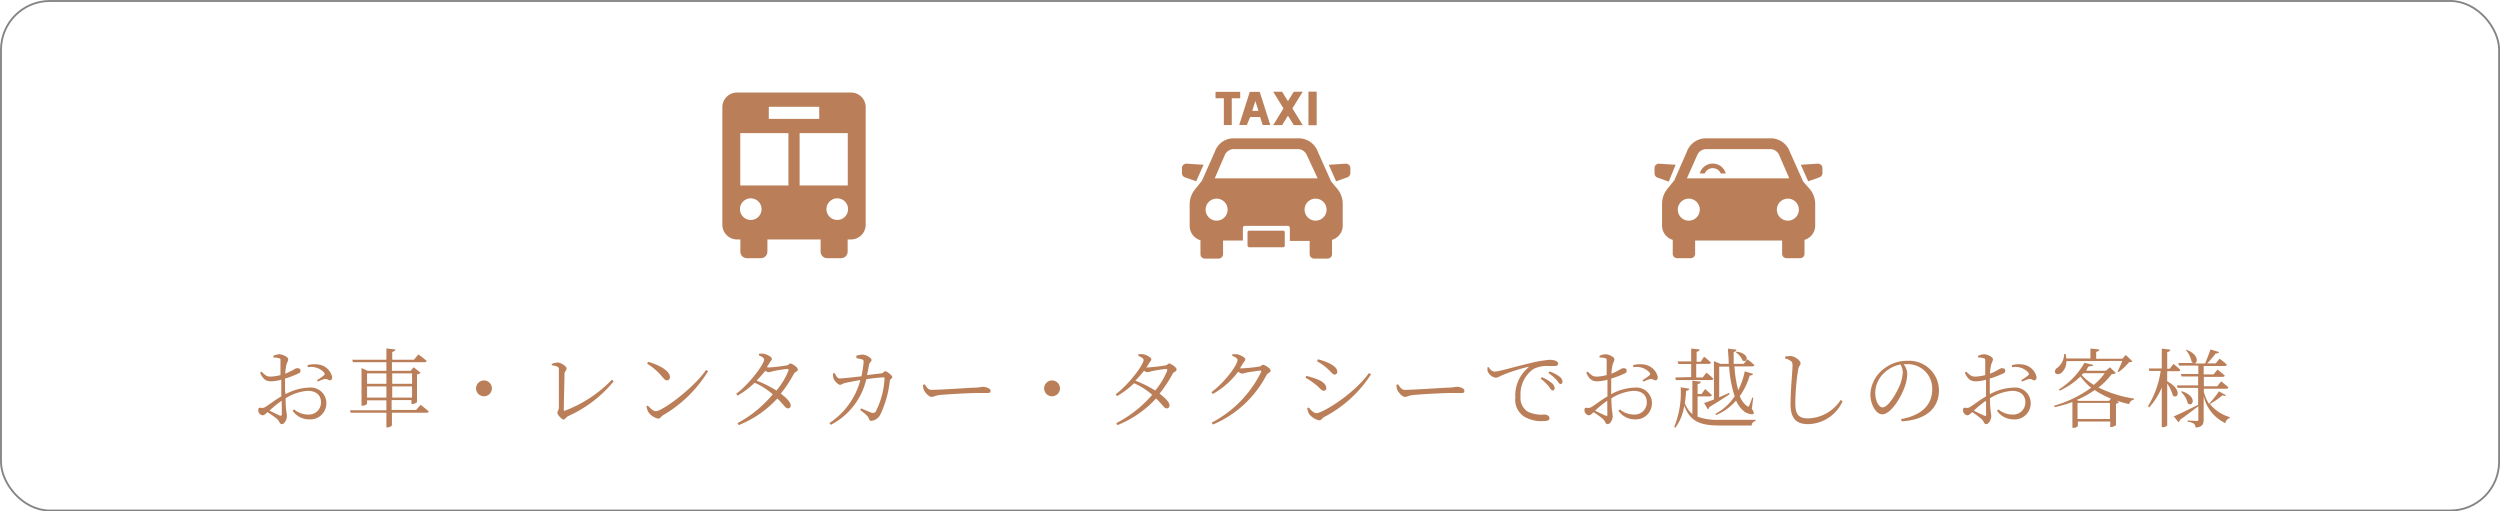 <?xml version="1.0" encoding="UTF-8"?>
<svg xmlns="http://www.w3.org/2000/svg" id="レイヤー_1" data-name="レイヤー 1" viewBox="0 0 252.34 51.62">
  <defs>
    <style>.cls-1{fill:#ba7f59;}.cls-2{fill:none;stroke:#848484;stroke-miterlimit:10;stroke-width:0.19px;}</style>
  </defs>
  <path class="cls-1" d="M85.9,9.34H74.39a1.48,1.48,0,0,0-1.48,1.48V22.68a1.49,1.49,0,0,0,1.48,1.49h.34v1.24a.66.66,0,0,0,.66.65H76.8a.66.66,0,0,0,.66-.65V24.17h5.37v1.24a.66.66,0,0,0,.66.65H84.9a.66.66,0,0,0,.66-.65V24.17h.34a1.49,1.49,0,0,0,1.48-1.49V10.82A1.48,1.48,0,0,0,85.9,9.34Zm-8.3,1.44h5.09V12H77.6ZM75.78,22.2a1.09,1.09,0,1,1,1.09-1.09A1.09,1.09,0,0,1,75.78,22.2Zm3.8-3.48H74.72V13.44h4.86Zm1.13,0V13.44h4.86v5.28Zm3.8,3.48a1.09,1.09,0,1,1,1.09-1.09A1.09,1.09,0,0,1,84.51,22.2Z"></path>
  <path class="cls-1" d="M121.48,16.63l-1.7-.11a.45.45,0,0,0-.48.45v.5a.46.46,0,0,0,.3.43l1.14.4Z"></path>
  <path class="cls-1" d="M135.82,16.52l-1.7.11.74,1.67,1.14-.4a.46.46,0,0,0,.3-.43V17A.45.45,0,0,0,135.82,16.52Z"></path>
  <path class="cls-1" d="M135,19.08l-.64-.76-1.34-3a2.06,2.06,0,0,0-1.94-1.36h-6.53a2,2,0,0,0-1.93,1.36l-1.3,2.92-.71.89a2.38,2.38,0,0,0-.53,1.49v2.18a1.51,1.51,0,0,0,1.09,1.45v1.41a.44.44,0,0,0,.44.44H123a.45.45,0,0,0,.45-.44V24.28h2V23a.2.2,0,0,1,.2-.2H130a.2.2,0,0,1,.19.2v1.32h2v1.34a.45.45,0,0,0,.45.44H134a.45.45,0,0,0,.45-.44V24.21a1.51,1.51,0,0,0,1.08-1.45V20.6A2.4,2.4,0,0,0,135,19.08ZM122.8,22.27a1.11,1.11,0,1,1,1.11-1.11A1.11,1.11,0,0,1,122.8,22.27ZM122.61,18l1-2.31v0a1,1,0,0,1,.89-.64h6.53a1,1,0,0,1,.89.64v0L133,18Zm10.19,4.27a1.11,1.11,0,1,1,1.1-1.11A1.11,1.11,0,0,1,132.8,22.27Z"></path>
  <rect class="cls-1" x="125.92" y="23.28" width="3.76" height="1.68" rx="0.16"></rect>
  <rect class="cls-1" x="132.07" y="9.25" width="0.83" height="3.39"></rect>
  <polygon class="cls-1" points="123.53 12.62 124.33 12.62 124.33 9.92 125.18 9.92 125.18 9.27 122.69 9.27 122.69 9.92 123.53 9.92 123.53 12.62"></polygon>
  <path class="cls-1" d="M126.19,11.81h1l.26.81h.77l-1.07-3.35h-1l-1.07,3.35h.77Zm.52-1.62.31,1h-.62Z"></path>
  <polygon class="cls-1" points="130.59 12.63 130 11.68 129.41 12.63 128.51 12.63 129.55 10.94 128.51 9.26 129.41 9.26 130 10.21 130.59 9.26 131.49 9.26 130.45 10.94 131.49 12.63 130.59 12.63"></polygon>
  <path class="cls-1" d="M172.88,16.51a1.35,1.35,0,0,0-1.31,1h.5a.88.88,0,0,1,1.62,0h.5A1.35,1.35,0,0,0,172.88,16.51Z"></path>
  <path class="cls-1" d="M169.13,16.63l-1.7-.11A.45.45,0,0,0,167,17v.5a.46.46,0,0,0,.3.43l1.14.4Z"></path>
  <path class="cls-1" d="M183.47,16.52l-1.7.11.74,1.67,1.14-.4a.46.46,0,0,0,.3-.43V17A.45.45,0,0,0,183.47,16.52Z"></path>
  <path class="cls-1" d="M182,18.32l-1.34-3a2.05,2.05,0,0,0-1.94-1.36h-6.52a2.05,2.05,0,0,0-1.94,1.36L169,18.2l-.72.89a2.37,2.37,0,0,0-.52,1.49v2.18a1.5,1.5,0,0,0,1.08,1.45v1.41a.44.44,0,0,0,.44.44h1.38a.44.44,0,0,0,.44-.44V24.28h8.78v1.34a.44.44,0,0,0,.44.44h1.38a.44.44,0,0,0,.44-.44V24.21a1.5,1.5,0,0,0,1.08-1.45V20.6a2.35,2.35,0,0,0-.55-1.52Zm-10.7-2.63v0a1,1,0,0,1,.89-.64h6.52a1,1,0,0,1,.89.64v0l1,2.31H170.27Zm-.84,6.58a1.11,1.11,0,1,1,1.11-1.11A1.11,1.11,0,0,1,170.45,22.27Zm10,0a1.11,1.11,0,1,1,1.11-1.11A1.11,1.11,0,0,1,180.45,22.27Z"></path>
  <rect class="cls-2" x="0.1" y="0.1" width="252.15" height="51.43" rx="4.93"></rect>
  <path class="cls-1" d="M28.82,39.79a5.33,5.33,0,0,1,2.41-.67,1.57,1.57,0,0,1,1.71,1.6,1.62,1.62,0,0,1-1.76,1.61,2,2,0,0,1-1.64-.87l.14-.14a2.18,2.18,0,0,0,1.38.52A1.22,1.22,0,0,0,32.4,40.6c0-.65-.42-1.15-1.35-1.15a4.86,4.86,0,0,0-2.22.75c0,1.19.13,1.51.13,1.82s-.24.79-.5.79-.21-.27-.49-.52A9.8,9.8,0,0,0,27,41.6c-.26.25-.38.32-.5.32a.43.43,0,0,1-.28-.15.48.48,0,0,1-.15-.36c0-.2.05-.27.24-.25a.63.63,0,0,0,.5-.1c.32-.19,1-.72,1.58-1.05V38.33a4.47,4.47,0,0,1-1,.16c-.42,0-.79-.08-1.14-.87l.14-.11c.45.43.58.52,1,.5a4.69,4.69,0,0,0,.92-.15c0-.65,0-1.23,0-1.44s0-.23-.18-.27a1.67,1.67,0,0,0-.54-.06l0-.17a1.38,1.38,0,0,1,.61-.16c.33,0,.89.28.89.49s-.13.34-.19.61a5.74,5.74,0,0,0-.11.86c.68-.26,1-.54,1.15-.55s.38,0,.39.22-.1.26-.28.34a9,9,0,0,1-1.28.48c0,.39,0,.81,0,1.21Zm-.39.66a9.77,9.77,0,0,0-1.23,1l1,.48c.19.08.25,0,.25-.15Zm2.62-3.6a2.83,2.83,0,0,1,1.15-.05,1.64,1.64,0,0,1,1.33,1.25c0,.18-.06.33-.22.34s-.28-.18-.56-.13a3.82,3.82,0,0,0-.67.26L32,38.37a6.41,6.41,0,0,0,.69-.48c.1-.1.11-.17,0-.31a1.77,1.77,0,0,0-1.63-.51Z"></path>
  <path class="cls-1" d="M42.46,40.86s.5.39.81.67c0,.09-.1.13-.22.13H39.56v1.27c0,.07-.25.21-.47.21H39V41.66H35.39l-.06-.25H39v-1H37.05v.34c0,.06-.24.2-.46.2h-.1V37.15l.62.28H39v-.87H35.63l-.08-.25H39V35.17l.9.1c0,.12-.1.21-.31.25v.79h2.19l.45-.54s.51.37.83.65c0,.1-.11.14-.23.14H39.56v.87h1.88l.32-.36.7.56a.61.61,0,0,1-.37.16v2.8a.77.77,0,0,1-.48.19h-.08v-.4h-2v1H42Zm-5.41-3.17v1.05H39V37.69ZM39,40.13V39H37.05v1.13Zm.59-2.44v1.05h2V37.69Zm2,2.44V39h-2v1.13Z"></path>
  <path class="cls-1" d="M48.85,40a.8.8,0,1,1,.8-.8A.8.8,0,0,1,48.85,40Z"></path>
  <path class="cls-1" d="M55.68,36.74a2,2,0,0,1,.59-.15c.36,0,.92.39.92.6s-.19.26-.21.53c0,.48-.07,2.87-.07,3.67,0,.07,0,.09.09.07a13,13,0,0,0,4.77-3.14l.17.17A12.48,12.48,0,0,1,57.35,42c-.27.13-.28.34-.47.34s-.62-.48-.62-.67.14-.24.15-.56c0-.53,0-3.23,0-3.88,0-.15-.1-.27-.7-.36Z"></path>
  <path class="cls-1" d="M71.27,37.34l.2.13a13,13,0,0,1-4.57,4.46c-.17.11-.27.33-.46.33a1.68,1.68,0,0,1-1-.67,1.91,1.91,0,0,1-.19-.57l.14-.09c.26.29.54.57.82.57C66.85,41.5,70,39.19,71.27,37.34Zm-5.85-.82c1,.28,2.2.87,2.2,1.54a.3.3,0,0,1-.31.33c-.14,0-.25-.1-.48-.37a6,6,0,0,0-1.51-1.31Z"></path>
  <path class="cls-1" d="M77.57,37.09a15.26,15.26,0,0,0,1.78-.2c.24,0,.29-.2.44-.2s.74.37.74.6-.3.23-.4.44a12.82,12.82,0,0,1-1.32,2c.53.4,1,.85,1,1.18a.27.27,0,0,1-.29.31c-.24,0-.4-.37-1.06-1a10.52,10.52,0,0,1-3.9,2.69l-.12-.2A12,12,0,0,0,78,39.8a7.35,7.35,0,0,0-1.83-1.17,8.46,8.46,0,0,1-1.72,1.3l-.14-.18c1.34-1,2.82-3,2.82-3.46,0-.16-.22-.29-.53-.42l0-.16a2,2,0,0,1,.53,0c.34.08.78.33.78.5s-.13.22-.25.45l-.26.4Zm1.9.15a13.52,13.52,0,0,0-1.42.22,2.27,2.27,0,0,1-.48.11.61.61,0,0,1-.32-.15,12.4,12.4,0,0,1-.88,1,11.39,11.39,0,0,1,2,1,7.42,7.42,0,0,0,1.21-2C79.61,37.26,79.56,37.24,79.47,37.24Z"></path>
  <path class="cls-1" d="M86.43,35.9a3,3,0,0,1,.63-.11c.33,0,.91.33.91.54s-.2.19-.26.53-.11.61-.2,1l1.41-.17c.23,0,.3-.22.44-.22s.7.41.7.59-.22.16-.25.41a10.54,10.54,0,0,1-.94,3.35,1.15,1.15,0,0,1-.91.66c-.15,0-.22-.08-.27-.26s-.37-.47-.87-.84l.11-.16c.36.16.81.36,1,.42s.32.06.45-.08a8.21,8.21,0,0,0,.9-3.37.1.1,0,0,0-.11-.1,14.93,14.93,0,0,0-1.73.19,6.93,6.93,0,0,1-3.58,4.6l-.14-.18a7.47,7.47,0,0,0,3.12-4.34c-.55.1-1.32.24-1.56.3s-.32.18-.5.18-.57-.42-.64-.62a1.29,1.29,0,0,1-.05-.55l.17,0c.12.24.25.53.49.53s1.24-.1,2.2-.22a12,12,0,0,0,.22-1.42c0-.16,0-.22-.16-.28a3.73,3.73,0,0,0-.56-.12Z"></path>
  <path class="cls-1" d="M93.34,38.79c.19.29.33.56.69.56.78,0,3.82-.2,4.22-.22.58,0,.83-.09,1-.09s.73.15.73.38-.09.25-.39.25H98.5c-.54,0-3,.13-3.64.2-.5.06-.59.19-.84.19s-.66-.43-.78-.73a1.56,1.56,0,0,1-.08-.48Z"></path>
  <path class="cls-1" d="M106.19,40a.8.8,0,1,1,.8-.8A.8.8,0,0,1,106.19,40Z"></path>
  <path class="cls-1" d="M115.8,37.09a15.26,15.26,0,0,0,1.78-.2c.24,0,.29-.2.44-.2s.74.37.74.6-.3.23-.4.44a12.82,12.82,0,0,1-1.32,2c.53.4,1,.85,1,1.18a.27.27,0,0,1-.29.31c-.24,0-.4-.37-1.06-1a10.61,10.61,0,0,1-3.9,2.69l-.12-.2a12.12,12.12,0,0,0,3.63-2.86,7.35,7.35,0,0,0-1.83-1.17,8.46,8.46,0,0,1-1.72,1.3l-.14-.18c1.34-1,2.82-3,2.82-3.46,0-.16-.23-.29-.53-.42l0-.16a2,2,0,0,1,.53,0c.34.08.78.33.78.5s-.13.22-.25.45l-.26.4Zm1.9.15a13.52,13.52,0,0,0-1.42.22,2.27,2.27,0,0,1-.48.11.61.61,0,0,1-.32-.15,12.4,12.4,0,0,1-.88,1,11.39,11.39,0,0,1,2,1,7.42,7.42,0,0,0,1.21-2C117.83,37.26,117.79,37.24,117.7,37.24Z"></path>
  <path class="cls-1" d="M124.38,35.76a3.26,3.26,0,0,1,.52,0c.34.08.8.34.8.5s-.13.23-.26.45-.19.32-.29.47h.17a15.34,15.34,0,0,0,1.73-.17c.23,0,.29-.19.44-.19s.76.35.76.58-.29.22-.41.45a10.86,10.86,0,0,1-5.41,5l-.13-.19a11.44,11.44,0,0,0,5-5.13c0-.1,0-.13-.06-.13s-1.08.14-1.4.2a2.21,2.21,0,0,1-.49.11.71.71,0,0,1-.37-.2,8.09,8.09,0,0,1-2.57,2.26l-.13-.19c1.35-1,2.63-2.74,2.63-3.25,0-.15-.22-.29-.53-.42Z"></path>
  <path class="cls-1" d="M131.77,38.13l.08-.19a8,8,0,0,1,1.17.37c.53.21.85.53.85.86a.25.25,0,0,1-.25.27c-.27,0-.41-.32-.86-.65A5.69,5.69,0,0,0,131.77,38.13Zm6.41-.48.21.13a12.45,12.45,0,0,1-4.75,4.32c-.18.1-.27.33-.5.33a1.81,1.81,0,0,1-1-.64,1.56,1.56,0,0,1-.19-.59l.14-.07c.24.27.5.57.8.57C133.47,41.7,136.62,39.82,138.18,37.65Zm-5.25-1.19.1-.2a8.39,8.39,0,0,1,1.09.38c.59.29.86.58.86.88a.27.27,0,0,1-.26.29c-.24,0-.41-.35-.87-.72A5.84,5.84,0,0,0,132.93,36.46Z"></path>
  <path class="cls-1" d="M141.12,38.79c.2.29.33.56.7.56.77,0,3.82-.2,4.22-.22.58,0,.82-.09,1.05-.09s.72.15.72.38-.08.25-.38.25h-1.14c-.55,0-3,.13-3.64.2-.5.06-.6.19-.85.19s-.65-.43-.77-.73a1.56,1.56,0,0,1-.08-.48Z"></path>
  <path class="cls-1" d="M150.28,37.07a.78.78,0,0,0,.55.44c.45,0,2.13-.51,3.56-.84a12.12,12.12,0,0,1,2-.35,1.81,1.81,0,0,1,.62.09c.19.09.26.18.26.31s-.11.22-.3.22l-.75,0a2.94,2.94,0,0,0-1.46.32A3.11,3.11,0,0,0,153.48,40a1.63,1.63,0,0,0,.74,1.56,3.26,3.26,0,0,0,1.69.28c.21,0,.49.15.49.37s-.23.29-.62.29a3.32,3.32,0,0,1-2-.49,2.06,2.06,0,0,1-.83-1.9,3.64,3.64,0,0,1,1.3-3c.06-.06.05-.11,0-.08a16.82,16.82,0,0,0-2.73.89,1.67,1.67,0,0,1-.53.21,1.07,1.07,0,0,1-.84-.68,1.8,1.8,0,0,1,0-.4Zm5.34,1a3.39,3.39,0,0,1,1,.59.73.73,0,0,1,.3.52.21.21,0,0,1-.21.23c-.13,0-.23-.2-.4-.43a5,5,0,0,0-.8-.76Zm.77-.58a3.49,3.49,0,0,1,1,.51.69.69,0,0,1,.32.54c0,.14-.07.22-.2.22s-.22-.2-.41-.42a4.8,4.8,0,0,0-.81-.69Z"></path>
  <path class="cls-1" d="M162.62,39.79a5.33,5.33,0,0,1,2.41-.67,1.57,1.57,0,0,1,1.71,1.6A1.62,1.62,0,0,1,165,42.33a2,2,0,0,1-1.64-.87l.14-.14a2.2,2.2,0,0,0,1.38.52,1.22,1.22,0,0,0,1.34-1.24c0-.65-.42-1.15-1.35-1.15a4.89,4.89,0,0,0-2.22.75c0,1.19.13,1.51.13,1.82s-.23.79-.5.79-.21-.27-.49-.52a9.8,9.8,0,0,0-.93-.69c-.26.25-.38.32-.5.32a.39.39,0,0,1-.27-.15.46.46,0,0,1-.16-.36c0-.2.05-.27.24-.25a.62.62,0,0,0,.5-.1c.32-.19,1-.72,1.58-1.05V38.33a4.47,4.47,0,0,1-1,.16c-.42,0-.79-.08-1.14-.87l.14-.11c.45.43.58.52,1,.5a4.69,4.69,0,0,0,.92-.15c0-.65,0-1.23,0-1.44s0-.23-.17-.27a1.74,1.74,0,0,0-.55-.06l0-.17a1.42,1.42,0,0,1,.61-.16c.33,0,.89.28.89.49s-.13.34-.19.61a5.74,5.74,0,0,0-.11.86c.68-.26,1-.54,1.15-.55s.38,0,.39.22-.09.26-.28.34a9,9,0,0,1-1.28.48c0,.39,0,.81,0,1.21Zm-.39.66a9.77,9.77,0,0,0-1.23,1c.33.16.72.36,1,.48s.24,0,.24-.15Zm2.62-3.6A2.83,2.83,0,0,1,166,36.8a1.64,1.64,0,0,1,1.33,1.25c0,.18-.06.33-.22.34s-.28-.18-.56-.13a4.53,4.53,0,0,0-.67.26l-.09-.15a6.41,6.41,0,0,0,.69-.48c.1-.1.11-.17,0-.31a1.76,1.76,0,0,0-1.62-.51Z"></path>
  <path class="cls-1" d="M171.35,42.06a5.86,5.86,0,0,0,2.32.31c.8,0,2.68,0,3.53,0v.12a.48.48,0,0,0-.39.46h-3.17c-1.95,0-3-.33-3.64-2a4.88,4.88,0,0,1-.91,2.24l-.1-.1a9.17,9.17,0,0,0,.65-4l.86.14c0,.12-.12.2-.32.22,0,.39-.06.81-.12,1.25a2.75,2.75,0,0,0,.76,1.1V38.43l.85.09c0,.13-.1.21-.32.25v1h.4l.36-.5s.42.36.67.6c0,.1-.1.14-.22.14h-1.21Zm-.65-4V36.74h-1.29l-.08-.26h1.37v-1.3l.85.09c0,.11-.1.2-.3.24v1h.42L172,36s.44.34.69.59c0,.1-.1.14-.22.14h-1.26V38.1h.66l.37-.49s.44.35.7.61c0,.1-.11.14-.24.14h-3.55l-.05-.26ZM172,40.67c.23-.06.58-.19,1-.35V36.45l.65.28h.84c0-.52-.06-1-.08-1.54l.86.1c0,.1-.08.21-.28.24,0,.39,0,.79,0,1.2H176l.37-.47s.44.33.71.59c0,.09-.1.13-.22.13h-1.79a11.91,11.91,0,0,0,.38,2.41,7.67,7.67,0,0,0,.66-1.91l.83.25c0,.1-.13.18-.33.17a6.85,6.85,0,0,1-1,2.08,2.2,2.2,0,0,0,.72,1c.11.09.16.08.21,0a6.14,6.14,0,0,0,.32-.85l.11,0-.15,1.14c.17.21.25.42.16.51s-.59,0-.89-.22a2.79,2.79,0,0,1-.86-1.13,5.32,5.32,0,0,1-2,1.46l-.1-.11A5.37,5.37,0,0,0,175.09,40a11.92,11.92,0,0,1-.56-3h-1V40.1l1-.44.05.13c-.48.31-1.16.77-2.05,1.3a.27.27,0,0,1-.15.22Zm3.3-5.18c1.4.23,1.08,1.19.59.9a1.84,1.84,0,0,0-.68-.82Z"></path>
  <path class="cls-1" d="M180.18,36.18V36a2.54,2.54,0,0,1,.56-.06c.41,0,1,.46,1,.71s-.16.24-.24.65a22.86,22.86,0,0,0-.29,3.41c0,1.1.33,1.52,1.28,1.52a4.05,4.05,0,0,0,3.3-1.86l.19.13a3.88,3.88,0,0,1-3.49,2.31c-1.16,0-1.76-.56-1.76-2s.2-3.39.2-3.89c0-.32-.05-.41-.2-.5A1.47,1.47,0,0,0,180.18,36.18Z"></path>
  <path class="cls-1" d="M191.88,42.3c2.13-.38,3.15-1.47,3.15-3a2.46,2.46,0,0,0-2.58-2.54h-.31a1.64,1.64,0,0,1,.37.93,4.26,4.26,0,0,1-.27,1.4c-.36,1-1.37,2.73-2.26,2.73-.58,0-1.19-.93-1.19-2A3.35,3.35,0,0,1,190,37.35a3.75,3.75,0,0,1,2.53-.93,3,3,0,0,1,3.18,3c0,1.45-.91,2.93-3.75,3.11Zm-.06-5.51a3.29,3.29,0,0,0-1.65.86,2.78,2.78,0,0,0-.89,2c0,.83.38,1.47.73,1.47.58,0,1.38-1.38,1.74-2.21a4.13,4.13,0,0,0,.31-1.33A1.56,1.56,0,0,0,191.82,36.79Z"></path>
  <path class="cls-1" d="M200.85,39.79a5.33,5.33,0,0,1,2.41-.67,1.57,1.57,0,0,1,1.71,1.6,1.62,1.62,0,0,1-1.76,1.61,2,2,0,0,1-1.64-.87l.14-.14a2.18,2.18,0,0,0,1.38.52,1.22,1.22,0,0,0,1.34-1.24c0-.65-.42-1.15-1.35-1.15a4.89,4.89,0,0,0-2.22.75c0,1.19.13,1.51.13,1.82s-.24.79-.5.79-.21-.27-.49-.52a9.8,9.8,0,0,0-.93-.69c-.26.25-.38.32-.5.32a.43.43,0,0,1-.28-.15.48.48,0,0,1-.15-.36c0-.2.05-.27.24-.25a.62.62,0,0,0,.5-.1c.32-.19,1-.72,1.58-1.05V38.33a4.47,4.47,0,0,1-1,.16c-.42,0-.79-.08-1.14-.87l.14-.11c.45.43.58.52,1,.5a4.69,4.69,0,0,0,.92-.15c0-.65,0-1.23,0-1.44s0-.23-.18-.27a1.67,1.67,0,0,0-.54-.06l0-.17a1.38,1.38,0,0,1,.61-.16c.33,0,.89.28.89.49s-.13.34-.19.61a5.74,5.74,0,0,0-.11.86c.68-.26,1-.54,1.15-.55s.38,0,.39.22-.09.26-.28.34a9,9,0,0,1-1.28.48c0,.39,0,.81,0,1.21Zm-.39.66a9.77,9.77,0,0,0-1.23,1c.33.16.72.36,1,.48s.24,0,.24-.15Zm2.62-3.6a2.83,2.83,0,0,1,1.15-.05,1.64,1.64,0,0,1,1.33,1.25c0,.18-.06.33-.22.34s-.28-.18-.56-.13a3.82,3.82,0,0,0-.67.26l-.09-.15a6.41,6.41,0,0,0,.69-.48c.1-.1.11-.17,0-.31a1.77,1.77,0,0,0-1.63-.51Z"></path>
  <path class="cls-1" d="M213.57,37.65a.58.58,0,0,1-.41.1,7,7,0,0,1-1.35,1.36,12,12,0,0,0,3.59,1.12l0,.1a.61.61,0,0,0-.49.46,10.5,10.5,0,0,1-1.25-.35l.22.17a.6.6,0,0,1-.3.14v2.16a.8.8,0,0,1-.48.19H213v-.55h-3.27V43a.54.54,0,0,1-.46.18h-.09v-2.6a14,14,0,0,1-1.79.52l-.06-.15a11.94,11.94,0,0,0,3.74-1.81A5.85,5.85,0,0,1,210,38a7.71,7.71,0,0,1-2.1,1.43l-.1-.11a7.5,7.5,0,0,0,2.59-2.7l.9.21c0,.09-.13.14-.36.14s-.23.29-.37.45h2l.41-.35Zm-5-1.2a1.5,1.5,0,0,1-.49,1.18c-.21.16-.53.2-.64,0a.42.42,0,0,1,.19-.49,1.72,1.72,0,0,0,.71-1.41h.14a1.94,1.94,0,0,1,.08.45H211v-1l.89.09c0,.12-.1.21-.31.24v.7h2.64l.35-.38.67.64c-.06.06-.15.08-.34.09a5.84,5.84,0,0,1-1.07,1l-.09-.07c.15-.28.34-.72.48-1.06Zm4.5,3.78a8.49,8.49,0,0,1-1.64-.86,10,10,0,0,1-1.81,1l.19.09h3.08Zm-.1,2.06V40.67h-3.27v1.62Zm-2.68-4.62-.17.18a5.35,5.35,0,0,0,1.22,1,6.38,6.38,0,0,0,1.1-1.18Z"></path>
  <path class="cls-1" d="M218.75,38.49c1.56.83,1.07,1.86.57,1.43a4.14,4.14,0,0,0-.57-1.21v4.21c0,.07-.24.2-.44.2h-.11v-4a7,7,0,0,1-1.27,2l-.12-.12a9.41,9.41,0,0,0,1.28-3.56h-1.15l-.06-.25h1.32v-2l.86.1c0,.13-.1.21-.31.24v1.69H219l.38-.49s.43.34.69.6c0,.1-.11.14-.23.14h-1.09Zm5.93,1.4c-.07.08-.14.1-.33,0a9,9,0,0,1-1.29.89,4,4,0,0,0,2,1.32v.1a.63.63,0,0,0-.44.51A4,4,0,0,1,222.43,40v2.35c0,.43-.09.74-.82.81a.58.58,0,0,0-.16-.39,1.43,1.43,0,0,0-.64-.2v-.13l.89.05c.14,0,.19,0,.19-.16V41c-.45.34-1.06.82-1.87,1.39a.3.3,0,0,1-.13.23l-.48-.59c.43-.17,1.44-.67,2.46-1.17l0,0V39.15h-2.08l-.06-.25h2.14V38H220.2l-.07-.25h1.76v-.85h-1.95l-.07-.26h1.55a.42.42,0,0,1-.2-.1,2.78,2.78,0,0,0-.6-1.23l.09,0c1.26.49,1.14,1.33.78,1.38h1.08c.18-.42.4-1,.55-1.42l.85.26c0,.09-.13.16-.33.15a11.42,11.42,0,0,1-.85,1h.85l.4-.48s.45.34.73.6a.2.2,0,0,1-.22.14h-2.12v.85h1l.4-.49s.44.35.72.6c0,.1-.1.14-.22.14h-1.88v.95h1.35l.39-.5s.46.35.73.61c0,.1-.1.14-.22.14h-2.25v.31a3.84,3.84,0,0,0,.52,1.21,10.08,10.08,0,0,0,1-1.26Zm-4.44-.4c1.6.53,1.1,1.64.59,1.23a2.39,2.39,0,0,0-.69-1.17Z"></path>
</svg>
